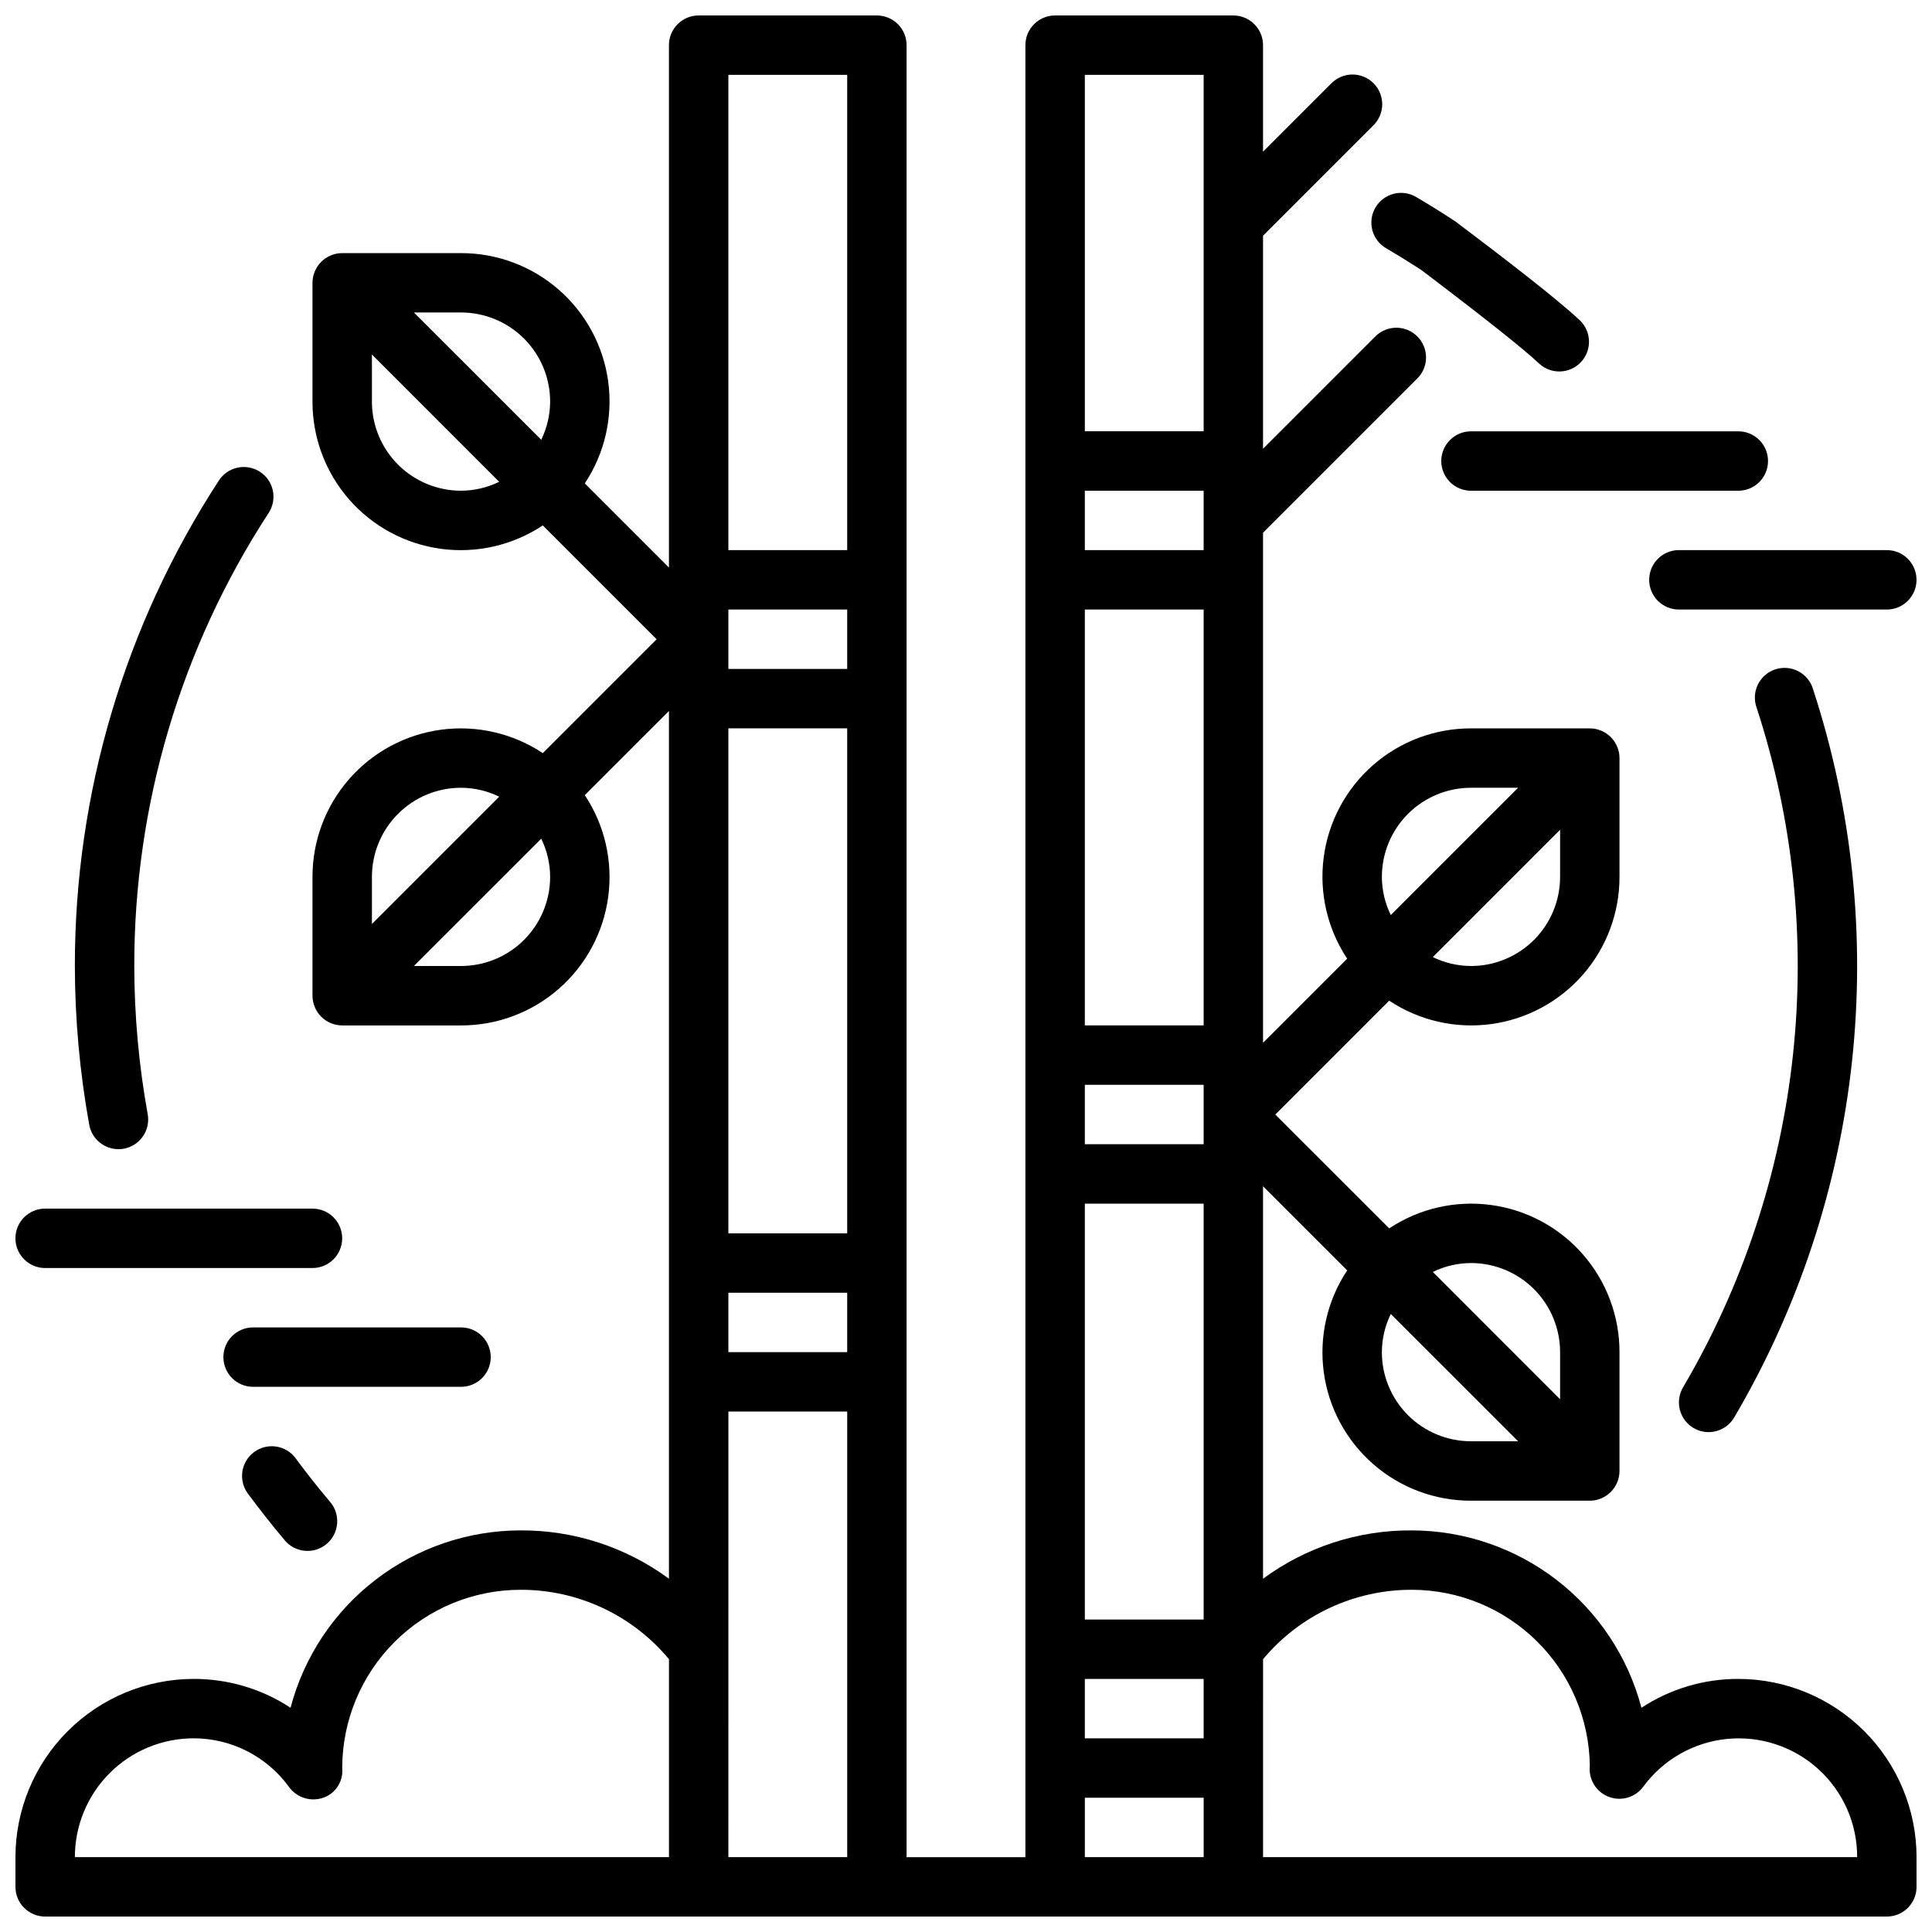 <?xml version="1.0" encoding="UTF-8"?>
<!-- Uploaded to: ICON Repo, www.svgrepo.com, Generator: ICON Repo Mixer Tools -->
<svg width="800px" height="800px" version="1.1" viewBox="144 144 512 512" xmlns="http://www.w3.org/2000/svg">
 <defs>
  <clipPath id="c">
   <path d="m148.09 148.09h503.81v503.81h-503.81z"/>
  </clipPath>
  <clipPath id="b">
   <path d="m581 289h70.902v17h-70.902z"/>
  </clipPath>
  <clipPath id="a">
   <path d="m148.09 464h86.906v17h-86.906z"/>
  </clipPath>
 </defs>
 <g clip-path="url(#c)">
  <path d="m604.67 588.93c-9.121-0.02-18.047 2.637-25.672 7.644-3.547-13.457-11.445-25.363-22.465-33.863-11.02-8.504-24.539-13.121-38.457-13.141-14.156-0.078-27.961 4.414-39.359 12.809v-104.01l22.301 22.301c-5.269 7.938-7.477 17.52-6.207 26.961 1.266 9.445 5.922 18.105 13.098 24.371 7.176 6.269 16.387 9.715 25.914 9.699h31.488c1.031 0 2.055-0.207 3.004-0.605 1.93-0.801 3.461-2.332 4.262-4.262 0.398-0.949 0.605-1.973 0.605-3.004v-31.488c0.016-9.527-3.434-18.738-9.699-25.914s-14.93-11.832-24.371-13.098c-9.441-1.27-19.023 0.938-26.961 6.207l-30.176-30.172 30.176-30.176c7.938 5.269 17.52 7.477 26.961 6.211 9.441-1.27 18.105-5.922 24.371-13.098 6.266-7.18 9.715-16.387 9.699-25.914v-31.488c0-1.031-0.207-2.055-0.605-3.008-0.801-1.926-2.332-3.461-4.262-4.258-0.949-0.398-1.973-0.605-3.004-0.605h-31.488c-9.527-0.016-18.738 3.43-25.914 9.699-7.176 6.266-11.832 14.926-13.098 24.367-1.27 9.445 0.938 19.027 6.207 26.965l-22.301 22.301v-135.18l40.988-40.988c2.984-3.09 2.941-8-0.094-11.035-3.039-3.035-7.945-3.078-11.035-0.098l-29.859 29.859v-56.457l29.18-29.18v-0.004c1.52-1.465 2.387-3.481 2.406-5.594 0.016-2.109-0.812-4.141-2.309-5.633-1.492-1.492-3.523-2.324-5.633-2.305-2.113 0.016-4.129 0.883-5.594 2.402l-18.051 18.051v-28.23c0-2.086-0.828-4.09-2.305-5.566-1.477-1.477-3.481-2.305-5.566-2.305h-47.234c-4.348 0-7.871 3.523-7.871 7.871v480.2h-31.488v-480.2c0-2.086-0.828-4.09-2.305-5.566-1.477-1.477-3.481-2.305-5.566-2.305h-47.234c-4.348 0-7.871 3.523-7.871 7.871v138.44l-22.301-22.301c5.269-7.938 7.477-17.52 6.207-26.961-1.266-9.445-5.922-18.105-13.098-24.371-7.176-6.269-16.383-9.715-25.91-9.699h-31.488c-1.035 0-2.055 0.207-3.008 0.605-1.93 0.801-3.461 2.332-4.258 4.258-0.402 0.953-0.605 1.977-0.609 3.008v31.488c-0.016 9.527 3.434 18.738 9.699 25.914 6.269 7.176 14.93 11.828 24.371 13.098 9.445 1.266 19.023-0.938 26.965-6.207l30.172 30.172-30.172 30.172c-7.941-5.269-17.52-7.473-26.965-6.207-9.441 1.27-18.102 5.922-24.371 13.098-6.266 7.176-9.715 16.387-9.699 25.914v31.488c0.004 1.031 0.207 2.055 0.609 3.008 0.797 1.926 2.328 3.457 4.258 4.258 0.953 0.398 1.973 0.605 3.008 0.605h31.488c9.527 0.016 18.734-3.43 25.91-9.699 7.176-6.266 11.832-14.926 13.098-24.371 1.27-9.441-0.938-19.023-6.207-26.961l22.301-22.301v229.96c-11.398-8.395-25.203-12.887-39.359-12.809-13.918 0.02-27.438 4.637-38.457 13.141-11.02 8.5-18.918 20.406-22.465 33.863-7.621-5.008-16.551-7.664-25.672-7.644-12.52 0.016-24.527 4.992-33.383 13.848-8.855 8.855-13.836 20.863-13.848 33.387v7.871c0 2.086 0.828 4.09 2.305 5.566 1.477 1.477 3.481 2.305 5.566 2.305h488.07c2.086 0 4.09-0.828 5.566-2.305 1.477-1.477 2.305-3.481 2.305-5.566v-7.871c-0.012-12.523-4.992-24.531-13.848-33.387-8.855-8.855-20.859-13.832-33.383-13.848zm-173.18-314.88h31.488v15.742h-31.488zm0 157.44h31.488v15.742h-31.488zm31.488-125.95v110.21h-31.488v-110.21zm-31.488 157.44h31.488v110.21h-31.488zm0 125.95h31.488v15.742h-31.488zm78.719-86.594c0.012-3.508 0.82-6.965 2.363-10.117l33.738 33.73h-12.484c-6.266 0-12.273-2.488-16.699-6.914-4.43-4.43-6.918-10.438-6.918-16.699zm23.617-23.617c6.262 0 12.27 2.488 16.699 6.918 4.426 4.43 6.914 10.434 6.914 16.699v12.484l-33.73-33.738c3.152-1.543 6.609-2.352 10.117-2.363zm0-78.719c-3.508-0.016-6.965-0.82-10.117-2.363l33.73-33.738v12.484c0 6.262-2.488 12.27-6.914 16.699-4.43 4.43-10.438 6.918-16.699 6.918zm-23.617-23.617c0-6.266 2.488-12.27 6.918-16.699 4.426-4.43 10.434-6.918 16.699-6.918h12.484l-33.738 33.73c-1.543-3.148-2.352-6.606-2.363-10.113zm-47.23-212.55v94.465h-31.488v-94.465zm-94.465 157.44h-31.488v-15.742h31.488zm-31.488 15.742h31.488v133.83h-31.488zm0 149.57h31.488v15.742l-31.488 0.004zm31.488-322.75v125.95h-31.488v-125.95zm-78.723 86.594c-0.012 3.508-0.82 6.965-2.359 10.117l-33.742-33.734h12.488c6.262 0 12.27 2.488 16.699 6.918 4.426 4.43 6.914 10.438 6.914 16.699zm-23.617 23.617h0.004c-6.266 0-12.273-2.488-16.699-6.918-4.43-4.43-6.918-10.434-6.918-16.699v-12.484l33.73 33.738c-3.148 1.543-6.609 2.348-10.113 2.363zm0 78.719h0.004c3.504 0.016 6.965 0.82 10.113 2.363l-33.73 33.738v-12.484c0-6.266 2.488-12.27 6.918-16.699 4.426-4.43 10.434-6.918 16.699-6.918zm23.617 23.617c0 6.262-2.488 12.27-6.914 16.699-4.43 4.43-10.438 6.918-16.699 6.918h-12.488l33.742-33.734c1.539 3.152 2.348 6.609 2.359 10.117zm-94.465 228.29c9.961 0.004 19.316 4.758 25.191 12.801 2.055 2.918 5.801 4.121 9.172 2.941 3.281-1.156 5.348-4.406 5-7.871 0.012-12.523 4.992-24.527 13.848-33.383 8.855-8.855 20.859-13.836 33.383-13.848 15.207-0.047 29.641 6.695 39.359 18.387v52.461h-157.44c0-8.352 3.32-16.359 9.223-22.266 5.906-5.906 13.918-9.223 22.266-9.223zm141.7 31.488 0.004-118.08h31.488v118.08zm94.465 0 0.004-15.746h31.488v15.742zm47.23 0 0.004-52.461c9.742-11.664 24.16-18.402 39.359-18.387 12.43-0.004 24.359 4.894 33.199 13.633 8.844 8.734 13.883 20.602 14.035 33.031-0.387 3.539 1.652 6.894 4.973 8.188 3.316 1.289 7.086 0.191 9.195-2.676 5.262-7.164 13.312-11.758 22.152-12.648 8.844-0.887 17.645 2.012 24.227 7.984 6.582 5.969 10.324 14.449 10.301 23.336z"/>
 </g>
 <g clip-path="url(#b)">
  <path d="m581.05 297.66c0 2.086 0.828 4.09 2.305 5.566 1.477 1.473 3.481 2.305 5.566 2.305h55.105c4.348 0 7.871-3.523 7.871-7.871 0-4.348-3.523-7.875-7.871-7.875h-55.105c-4.348 0-7.871 3.527-7.871 7.875z"/>
 </g>
 <path d="m525.95 266.18c0 2.086 0.832 4.09 2.309 5.566 1.477 1.473 3.477 2.305 5.566 2.305h70.848c4.348 0 7.871-3.523 7.871-7.871 0-4.348-3.523-7.875-7.871-7.875h-70.848c-4.348 0-7.875 3.527-7.875 7.875z"/>
 <path d="m274.05 503.65c0-2.086-0.832-4.09-2.305-5.566-1.477-1.477-3.481-2.305-5.566-2.305h-55.105c-4.348 0-7.871 3.523-7.871 7.871 0 4.348 3.523 7.871 7.871 7.871h55.105c2.086 0 4.09-0.828 5.566-2.305 1.473-1.477 2.305-3.477 2.305-5.566z"/>
 <path d="m211.36 528.79c-1.684 1.238-2.809 3.094-3.125 5.164-0.312 2.066 0.207 4.172 1.449 5.856 3.148 4.25 6.41 8.383 9.785 12.398 2.805 3.328 7.773 3.75 11.102 0.945 3.324-2.805 3.746-7.773 0.941-11.098-3.18-3.754-6.231-7.609-9.148-11.57l0.004-0.004c-1.234-1.684-3.09-2.809-5.152-3.125s-4.172 0.199-5.856 1.434z"/>
 <path d="m592.8 522.44c3.746 2.203 8.57 0.957 10.777-2.789 16.961-28.84 27.598-60.957 31.207-94.223 3.606-33.262 0.102-66.914-10.285-98.719-0.586-2.059-1.984-3.785-3.875-4.793-1.887-1.004-4.102-1.195-6.137-0.531-2.031 0.664-3.707 2.125-4.641 4.051s-1.043 4.144-0.305 6.152c9.688 29.688 12.961 61.09 9.594 92.133-3.363 31.047-13.285 61.02-29.109 87.941-2.207 3.742-0.965 8.562 2.773 10.777z"/>
 <path d="m175.39 448.55c0.465 0 0.934-0.043 1.395-0.129 2.055-0.367 3.883-1.539 5.074-3.254 1.195-1.715 1.656-3.836 1.285-5.891-2.348-12.961-3.539-26.105-3.559-39.273-0.043-42.602 12.312-84.289 35.559-119.99 1.172-1.75 1.594-3.894 1.172-5.957-0.418-2.066-1.652-3.875-3.418-5.023s-3.914-1.543-5.973-1.094-3.852 1.707-4.977 3.488c-24.906 38.254-38.145 82.926-38.109 128.57 0.023 14.105 1.297 28.184 3.805 42.066 0.672 3.75 3.938 6.477 7.746 6.481z"/>
 <path d="m297.66 195.95-0.027 0.016 0.027 0.016z"/>
 <path d="m511.49 209.88c3.242 1.906 6.438 3.891 9.156 5.66 16.773 12.707 27.293 21.066 31.27 24.844 3.16 2.891 8.055 2.723 11.012-0.383 2.953-3.102 2.887-8-0.156-11.016-5.934-5.66-21.461-17.547-33.062-26.293-3.352-2.219-6.785-4.336-10.234-6.375v-0.004c-1.801-1.129-3.984-1.48-6.047-0.977-2.066 0.508-3.84 1.824-4.918 3.656-1.078 1.832-1.367 4.023-0.809 6.07 0.562 2.051 1.93 3.789 3.789 4.816z"/>
 <g clip-path="url(#a)">
  <path d="m155.96 480.04h70.848c4.348 0 7.875-3.527 7.875-7.875s-3.527-7.871-7.875-7.871h-70.848c-4.348 0-7.871 3.523-7.871 7.871s3.523 7.875 7.871 7.875z"/>
 </g>
</svg>